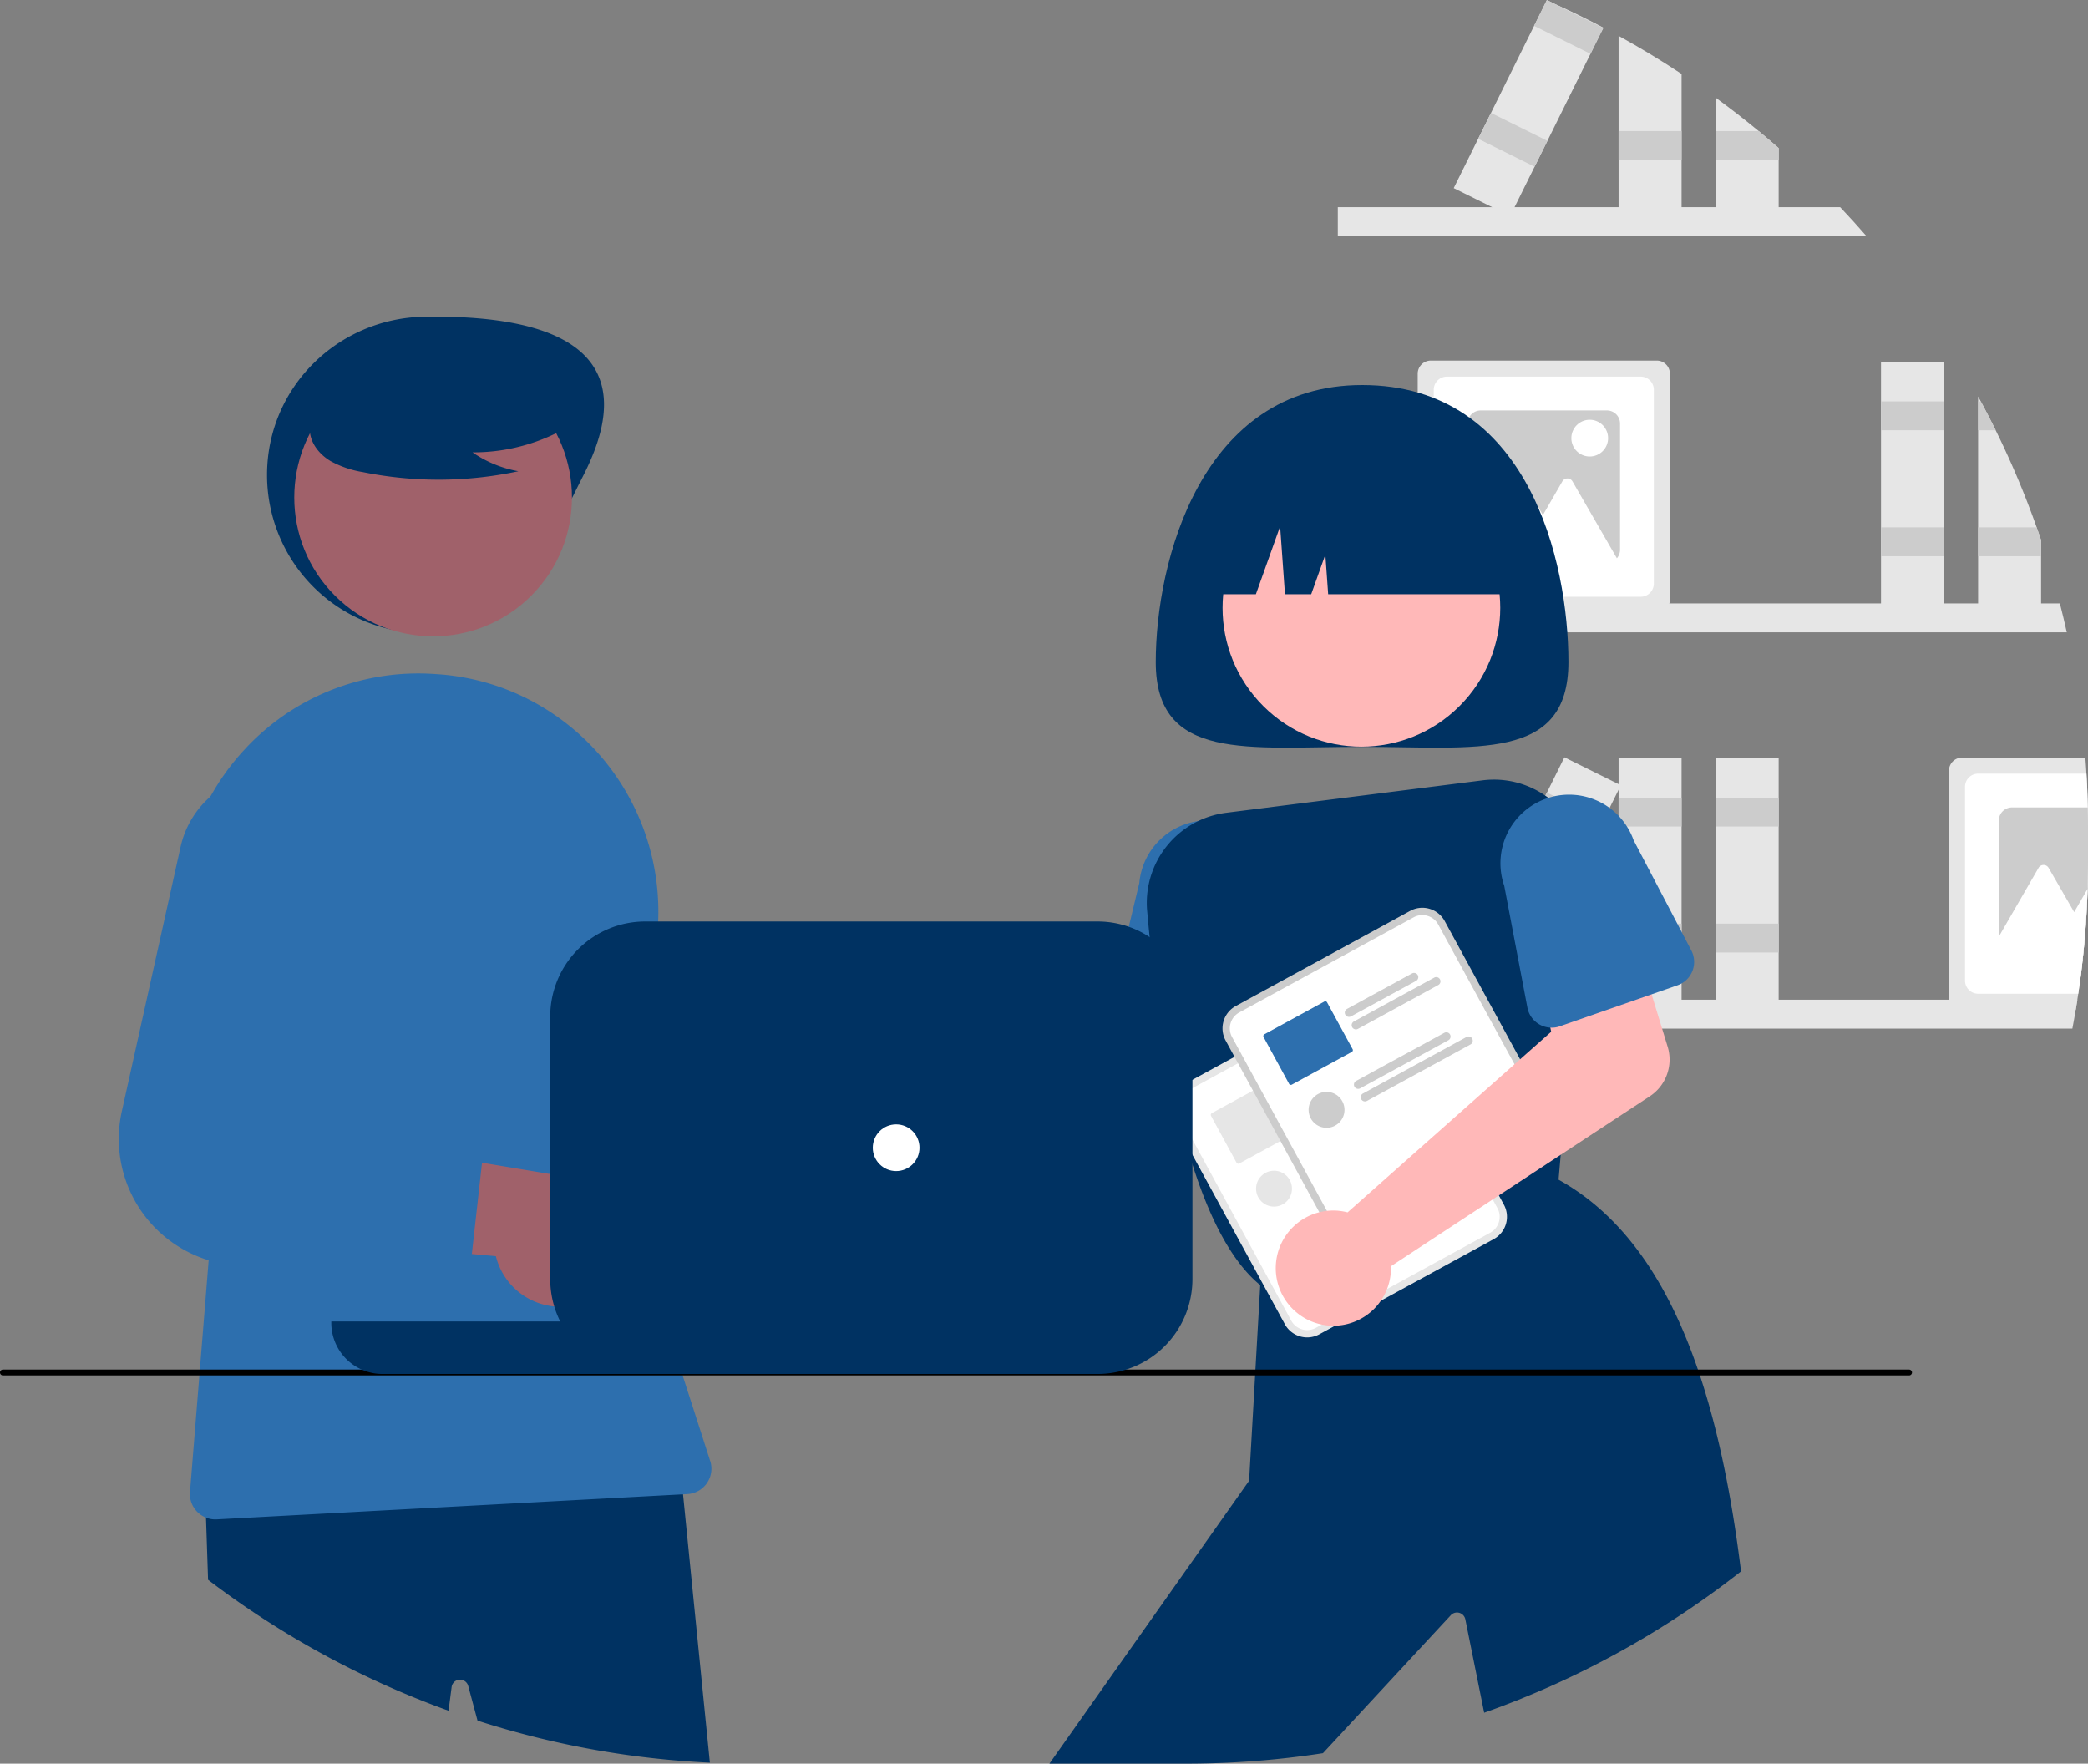 <?xml version="1.0" encoding="UTF-8"?>
<svg xmlns="http://www.w3.org/2000/svg" id="co-workers" width="678.346" height="572.96" viewBox="0 0 678.346 572.96">
  <rect x="0" y="0" width="678.346" height="572.96" fill="#808080" stroke="none"/>
  <path id="Tracé_1513" data-name="Tracé 1513" d="M935.24,354.635q1.194,4.666,2.239,9.379H700.648v-9.379Z" transform="translate(-266.026 -158.594)" fill="#e6e6e6"></path>
  <path id="Tracé_1514" data-name="Tracé 1514" d="M939.021,326.249a289.759,289.759,0,0,0-13.314-31.542q-2.333-4.737-4.846-9.379c-.275-.531-.569-1.062-.863-1.593v69.8h20.465V330.4Z" transform="translate(-277.357 -154.931)" fill="#e6e6e6"></path>
  <path id="Tracé_1515" data-name="Tracé 1515" d="M925.707,294.794H920v-9.379h.863Q923.379,290.052,925.707,294.794Z" transform="translate(-277.357 -155.018)" fill="#ccc"></path>
  <path id="Tracé_1516" data-name="Tracé 1516" d="M696.67,180.65H677.646v9.379h20.465V184.8Z" transform="translate(-35.005 -9.332)" fill="#ccc"></path>
  <rect id="Rectangle_550" data-name="Rectangle 550" width="20.461" height="80.992" transform="translate(611.098 117.611)" fill="#e6e6e6"></rect>
  <rect id="Rectangle_551" data-name="Rectangle 551" width="20.461" height="9.378" transform="translate(611.098 130.399)" fill="#ccc"></rect>
  <rect id="Rectangle_552" data-name="Rectangle 552" width="20.461" height="9.378" transform="translate(611.098 171.321)" fill="#ccc"></rect>
  <path id="Tracé_1517" data-name="Tracé 1517" d="M805.687,271.435h-73.4a4.274,4.274,0,0,0-4.267,4.267v73.4a4.414,4.414,0,0,0,.18,1.233,4.276,4.276,0,0,0,4.087,3.035h73.4a4.277,4.277,0,0,0,4.088-3.035,4.4,4.4,0,0,0,.18-1.233V275.7A4.274,4.274,0,0,0,805.687,271.435Z" transform="translate(-267.44 -154.296)" fill="#e6e6e6"></path>
  <path id="Tracé_1518" data-name="Tracé 1518" d="M800.755,276.935h-62.97a4.274,4.274,0,0,0-4.267,4.268v62.97a4.274,4.274,0,0,0,4.267,4.268h62.97a4.274,4.274,0,0,0,4.267-4.268V281.2A4.274,4.274,0,0,0,800.755,276.935Z" transform="translate(-267.724 -154.58)" fill="#fff"></path>
  <path id="Tracé_1519" data-name="Tracé 1519" d="M790.372,288.515H749.365a4.274,4.274,0,0,0-4.267,4.267v41.006a4.274,4.274,0,0,0,4.267,4.267h41.007a4.29,4.29,0,0,0,4.267-4.267V292.782A4.274,4.274,0,0,0,790.372,288.515Z" transform="translate(-268.322 -155.178)" fill="#ccc"></path>
  <path id="Tracé_1520" data-name="Tracé 1520" d="M787.513,327.573l-8.661-15a1.9,1.9,0,0,0-3.285,0l-6.324,10.954-8.294-14.365a1.9,1.9,0,0,0-3.285,0l-8.661,15L738.7,342.01h19.873l-1.969,3.41h41.216Z" transform="translate(-267.992 -156.196)" fill="#fff"></path>
  <circle id="Ellipse_91" data-name="Ellipse 91" cx="5.968" cy="5.968" r="5.968" transform="translate(510.497 136.367)" fill="#fff"></circle>
  <path id="Tracé_1521" data-name="Tracé 1521" d="M955.111,423.633q-.1-5.519-.437-10.982c-.094-1.745-.208-3.481-.351-5.216H914.286a4.274,4.274,0,0,0-4.268,4.268v73.4a3.878,3.878,0,0,0,.123,1,4.271,4.271,0,0,0,4.144,3.272h36.909c.19-1.081.37-2.181.531-3.272.1-.645.209-1.3.3-1.944q.341-2.319.645-4.637.427-3.158.768-6.344,1.252-11.423,1.612-23.092v-.01q.128-4.4.132-8.829v-11.38C955.187,427.777,955.168,425.7,955.111,423.633Z" transform="translate(-276.842 -161.321)" fill="#e6e6e6"></path>
  <path id="Tracé_1522" data-name="Tracé 1522" d="M955.4,423.917q-.1-5.519-.437-10.982H919.786a4.274,4.274,0,0,0-4.268,4.268v62.97a4.274,4.274,0,0,0,4.268,4.268h32.528c.227-1.546.445-3.092.645-4.637q.427-3.158.768-6.344,1.252-11.422,1.613-23.092v-.01q.128-4.4.132-8.829v-11.38C955.472,428.061,955.453,425.984,955.4,423.917Z" transform="translate(-277.126 -161.605)" fill="#fff"></path>
  <path id="Tracé_1523" data-name="Tracé 1523" d="M955.994,424.515H931.365a4.274,4.274,0,0,0-4.268,4.268v41.006a4.274,4.274,0,0,0,4.268,4.268h22.959q1.252-11.423,1.612-23.092v-.01q.128-4.4.132-8.829v-11.38C956.07,428.659,956.051,426.582,955.994,424.515Z" transform="translate(-277.724 -162.203)" fill="#ccc"></path>
  <path id="Tracé_1524" data-name="Tracé 1524" d="M955.606,451.982q-.356,11.665-1.612,23.092-.34,3.186-.768,6.344H938.6l1.973-3.4H920.7l6.069-10.517,4.23-7.331,8.668-15a1.888,1.888,0,0,1,3.281,0l8.3,14.367Z" transform="translate(-277.394 -163.221)" fill="#fff"></path>
  <path id="Tracé_1525" data-name="Tracé 1525" d="M872.383,228.274H700.648v-9.379H863.867Q868.22,223.49,872.383,228.274Z" transform="translate(-266.026 -151.582)" fill="#e6e6e6"></path>
  <path id="Tracé_1526" data-name="Tracé 1526" d="M796.838,160.2q10.5,5.775,20.465,12.376v45.843H796.838Z" transform="translate(-270.995 -148.549)" fill="#e6e6e6"></path>
  <rect id="Rectangle_553" data-name="Rectangle 553" width="20.461" height="9.378" transform="translate(525.843 42.586)" fill="#ccc"></rect>
  <path id="Tracé_1527" data-name="Tracé 1527" d="M850.563,197.753v21.755H830.1V181.375q7.155,5.221,13.988,10.858Q847.358,194.936,850.563,197.753Z" transform="translate(-272.713 -149.643)" fill="#e6e6e6"></path>
  <path id="Tracé_1528" data-name="Tracé 1528" d="M850.563,198.344v3.85H830.1v-9.37h13.988Q847.358,195.528,850.563,198.344Z" transform="translate(-272.713 -150.235)" fill="#ccc"></path>
  <path id="Tracé_1529" data-name="Tracé 1529" d="M773.028,149.11q8.122,3.656,15.97,7.8l-4.211,8.5L770.8,193.673l-4.163,8.4-6.515,13.153-1.432,2.892-5.832-2.892-12.5-6.193L748.3,192.99h.01l4.154-8.4,14-28.27,4.115-8.307.047-.095Z" transform="translate(-268.078 -147.915)" fill="#e6e6e6"></path>
  <path id="Tracé_1530" data-name="Tracé 1530" d="M548.021,9.076l-4.163,8.412L525.526,8.4,529.642.095,529.689,0,532.1,1.195Z" transform="translate(-27.147)" fill="#ccc"></path>
  <rect id="Rectangle_554" data-name="Rectangle 554" width="9.378" height="20.461" transform="matrix(0.444, -0.896, 0.896, 0.444, 480.22, 45.079)" fill="#ccc"></rect>
  <path id="Tracé_1531" data-name="Tracé 1531" d="M940.91,490.385c-.161,1.091-.341,2.191-.531,3.272-.332,2.049-.692,4.078-1.081,6.107H700.648v-9.379Z" transform="translate(-266.026 -165.606)" fill="#e6e6e6"></path>
  <rect id="Rectangle_555" data-name="Rectangle 555" width="20.461" height="80.992" transform="translate(525.843 246.346)" fill="#e6e6e6"></rect>
  <rect id="Rectangle_556" data-name="Rectangle 556" width="20.461" height="9.378" transform="translate(525.843 259.134)" fill="#ccc"></rect>
  <rect id="Rectangle_557" data-name="Rectangle 557" width="20.461" height="9.378" transform="translate(525.843 300.057)" fill="#ccc"></rect>
  <rect id="Rectangle_558" data-name="Rectangle 558" width="20.461" height="80.992" transform="translate(557.386 246.346)" fill="#e6e6e6"></rect>
  <rect id="Rectangle_559" data-name="Rectangle 559" width="20.461" height="9.378" transform="translate(557.386 259.134)" fill="#ccc"></rect>
  <rect id="Rectangle_560" data-name="Rectangle 560" width="20.461" height="9.378" transform="translate(557.386 300.057)" fill="#ccc"></rect>
  <rect id="Rectangle_561" data-name="Rectangle 561" width="80.992" height="20.461" transform="matrix(0.444, -0.896, 0.896, 0.444, 472.277, 318.594)" fill="#e6e6e6"></rect>
  <rect id="Rectangle_562" data-name="Rectangle 562" width="9.378" height="20.461" transform="matrix(0.444, -0.896, 0.896, 0.444, 498.377, 265.876)" fill="#ccc"></rect>
  <rect id="Rectangle_563" data-name="Rectangle 563" width="9.378" height="20.461" transform="matrix(0.444, -0.896, 0.896, 0.444, 480.22, 302.55)" fill="#ccc"></rect>
  <path id="Tracé_1532" data-name="Tracé 1532" d="M533.628,526.016a18.752,18.752,0,0,1,2.438,1.671l84.43-26.275,4.761-20.947,32.552,3.053-4.824,37.9a14.264,14.264,0,0,1-11.919,12.287L541.7,549.438a18.716,18.716,0,1,1-8.076-23.423Z" transform="translate(-255.955 -165.094)" fill="#ffb8b8"></path>
  <path id="Tracé_1533" data-name="Tracé 1533" d="M678.886,493.424l-.559-9.559v-.01l-.152-2.617-1.65-28.147A22.26,22.26,0,0,0,656.3,429.05a21.946,21.946,0,0,0-5.064.133,22.327,22.327,0,0,0-19.109,20.086L628.7,463.513l-5.984,24.913a7.983,7.983,0,0,0,4.116,8.99,7.85,7.85,0,0,0,2.968.872l9.977.891,9.606.853,11.086.986.8.066,2.048.19,6.857.607h.019a8.033,8.033,0,0,0,7.786-4.249,7.819,7.819,0,0,0,.911-4.211Z" transform="translate(-261.989 -162.433)" fill="#2d6fae"></path>
  <path id="Tracé_1534" data-name="Tracé 1534" d="M772.351,369.806c0,32.457-30.012,27.548-67.034,27.548s-67.033,4.909-67.033-27.548,14.66-89.99,67.033-89.99C759.5,279.815,772.351,337.348,772.351,369.806Z" transform="translate(-262.805 -154.729)" fill="#003262"></path>
  <circle id="Ellipse_92" data-name="Ellipse 92" cx="45.107" cy="45.107" r="45.107" transform="translate(378.5 197.463) rotate(-45)" fill="#ffb8b8"></circle>
  <path id="Tracé_1535" data-name="Tracé 1535" d="M768.431,423.245a27.828,27.828,0,0,0-2.759-2.333,29.323,29.323,0,0,0-21.461-5.681l-83.122,10.517a29.512,29.512,0,0,0-25.748,32.035c.237,2.655.5,5.453.8,8.364.38,3.651.806,7.482,1.3,11.446.816,6.667,1.812,13.7,3,20.864,1.034,6.164,2.21,12.414,3.556,18.587q.584,2.674,1.214,5.33a.034.034,0,0,0,.01.029c.047.218.094.436.151.645a.074.074,0,0,0,.01.047q.882,3.7,1.849,7.312c.246.891.483,1.773.73,2.646.664,2.371,1.366,4.694,2.087,6.98,5.415,17,12.575,31.485,22.03,39.186.123.114.247.209.379.313l.38.294.55-.171,2.333-.692,1.992-.607,25.947-7.8,6.458-1.944,20.75-6.25h.009l18.977-5.709,2.314-.7,16.3-4.9.521-6.088.7-8.08.417-4.856,3.3-38.294,1.925-22.343,2.087-24.259A29.472,29.472,0,0,0,768.431,423.245Z" transform="translate(-262.646 -161.711)" fill="#003262"></path>
  <path id="Tracé_1536" data-name="Tracé 1536" d="M813.186,615.61c-.218-.635-.427-1.271-.645-1.9-9.749-28.45-24.126-49.968-45.284-61.689-.009,0-.009-.01-.019-.01l-.36-.2L748.443,558.2l-2.276.787-2.371.825-.029.009-17.26,5.975-.029.009-13.542,4.685h-.01L700.4,574.821h-.009l-2.912,1.015-21.9,7.577-2.542.882-2.276.787-.351.123-.066,1.081-1.565,27.426-.1,1.9-1.954,34.226-64.876,91.9H646.23a292.428,292.428,0,0,0,44.485-3.4l41.577-44.866a2.757,2.757,0,0,1,4.685,1.366l6.117,30.347a293.26,293.26,0,0,0,83.454-45.919C823.627,655.706,819.36,634.226,813.186,615.61Z" transform="translate(-260.923 -168.78)" fill="#003262"></path>
  <path id="Tracé_1537" data-name="Tracé 1537" d="M653.776,348.868h17.841l7.87-22.038,1.574,22.038h8.527l4.591-12.856.918,12.856h63.36a47.75,47.75,0,0,0-47.75-47.75h-9.183a47.75,47.75,0,0,0-47.75,47.75Z" transform="translate(-263.605 -155.829)" fill="#003262"></path>
  <path id="Tracé_1538" data-name="Tracé 1538" d="M532.3,600.506a21.61,21.61,0,0,1-29.455-15.182l-76.309-8.643,25.58-30.631,68.542,12.9A21.728,21.728,0,0,1,532.3,600.506Z" transform="translate(-251.867 -168.482)" fill="#a0616a"></path>
  <path id="Tracé_1539" data-name="Tracé 1539" d="M488.687,537.315l-32.253-5.766-2.342-.417a13.479,13.479,0,0,1-10.536-17.156l15.837-52.623.474-1.565a30.6,30.6,0,1,0-59.034-16.094l-20.2,82.439-.749,3.054a41.195,41.195,0,0,0,36.2,50.831c.066.009.123.009.19.019l12.091,1.071,15.685,1.394,19.726,1.755,18.408,1.64a9.648,9.648,0,0,0,10.375-7.947c.028-.133.047-.266.066-.4l3.907-29.171.038-.266A9.645,9.645,0,0,0,488.687,537.315Z" transform="translate(-249.395 -161.989)" fill="#ccc"></path>
  <path id="Tracé_1540" data-name="Tracé 1540" d="M436.678,307.815c-12.875,25.314-23.023,51.423-51.423,51.423a51.423,51.423,0,0,1-51.423-51.423c0-28.4,23.025-51.068,51.423-51.423C414.118,256.03,460.642,260.7,436.678,307.815Z" transform="translate(-247.078 -153.518)" fill="#003262"></path>
  <path id="Tracé_1541" data-name="Tracé 1541" d="M467.874,659.18l-1.167-11.646-.872.047L312.5,654.97l.4,11.788.674,20.19A292.862,292.862,0,0,0,391.7,729.481l1-7.72a2.754,2.754,0,0,1,5.386-.341l3.025,11.276a289.544,289.544,0,0,0,75.479,13.666Z" transform="translate(-245.976 -173.724)" fill="#003262"></path>
  <circle id="Ellipse_93" data-name="Ellipse 93" cx="45.107" cy="45.107" r="45.107" transform="translate(76.918 161.614) rotate(-45)" fill="#a0616a"></circle>
  <path id="Tracé_1542" data-name="Tracé 1542" d="M476.258,634.43l-8.943-27.768-.152-.474-.455-1.423-2.551-7.909c-.825-2.57-1.612-5.149-2.343-7.738q-1.01-3.5-1.887-7.018-1.252-4.893-2.276-9.825a243.446,243.446,0,0,1-4.619-33.5q-.313-4.68-.446-9.379a242.442,242.442,0,0,1,5.149-57.195A77.561,77.561,0,0,0,419.481,388.2a76.262,76.262,0,0,0-30.954-9.284c-.749-.057-1.5-.1-2.257-.152a76.78,76.78,0,0,0-61.585,24.9,78.32,78.32,0,0,0-10.736,14.87,77.239,77.239,0,0,0-8.838,49.02l10.659,71.571-2.427,30.129-2.864,35.506-.152,1.9-3.054,37.858a8.245,8.245,0,0,0,5.2,8.345,8.066,8.066,0,0,0,3.035.579c.152,0,.294,0,.446-.009l151.5-8.146,1.385-.076a8.255,8.255,0,0,0,7.426-10.783Z" transform="translate(-245.549 -159.832)" fill="#2d6fae"></path>
  <path id="Tracé_1543" data-name="Tracé 1543" d="M436.407,290.136a61.349,61.349,0,0,1-35.061,10.835,37.6,37.6,0,0,0,14.9,6.13,123.707,123.707,0,0,1-50.53.284,32.7,32.7,0,0,1-10.578-3.633c-3.2-1.944-5.883-5.041-6.529-8.732-1.109-6.333,3.827-12.087,8.955-15.965a66.055,66.055,0,0,1,55.508-11.092c6.2,1.6,12.412,4.311,16.44,9.29s5.22,12.656,1.383,17.784Z" transform="translate(-247.833 -154.014)" fill="#003262"></path>
  <path id="Tracé_1544" data-name="Tracé 1544" d="M437.841,590.707a21.611,21.611,0,0,1-29.777-14.54l-76.478-6.988L356.5,538,425.3,549.416a21.728,21.728,0,0,1,12.539,41.291Z" transform="translate(-246.962 -168.066)" fill="#a0616a"></path>
  <path id="Tracé_1545" data-name="Tracé 1545" d="M392.98,528.443l-17.288-2.7-17.44-2.731a13.477,13.477,0,0,1-10.906-16.919l15.136-54.53a30.792,30.792,0,0,0-15.212-35.25,30.6,30.6,0,0,0-44.155,20.427l-19.09,85.93a41.219,41.219,0,0,0,37.469,50.053l66.033,4.429a9.659,9.659,0,0,0,10.2-8.165c.029-.133.038-.266.057-.4l3.272-29.247.028-.266A9.653,9.653,0,0,0,392.98,528.443Z" transform="translate(-244.454 -161.595)" fill="#2d6fae"></path>
  <path id="Tracé_1546" data-name="Tracé 1546" d="M704.124,486.89l-3.957,2.159-48.756,26.6-3.957,2.159a8.265,8.265,0,0,0-3.293,11.2l36.307,66.543a8.265,8.265,0,0,0,11.2,3.293l.01-.005,56.65-30.91.01-.006a8.265,8.265,0,0,0,3.293-11.2l-36.307-66.543A8.266,8.266,0,0,0,704.124,486.89Z" transform="translate(-263.056 -165.374)" fill="#e6e6e6"></path>
  <path id="Tracé_1547" data-name="Tracé 1547" d="M705.392,489.106l-4.687,2.557-47.3,25.806-4.687,2.557A5.886,5.886,0,0,0,646.376,528l36.307,66.543a5.886,5.886,0,0,0,7.977,2.345l.01-.005,56.65-30.91.01-.006a5.886,5.886,0,0,0,2.345-7.977l-36.307-66.543a5.886,5.886,0,0,0-7.976-2.345Z" transform="translate(-263.186 -165.503)" fill="#fff"></path>
  <path id="Tracé_1548" data-name="Tracé 1548" d="M708.756,508.916a1.384,1.384,0,0,0-1.868-.55L705,509.4l-19.242,10.5a1.377,1.377,0,0,0,1.318,2.418l21.13-11.532A1.384,1.384,0,0,0,708.756,508.916Z" transform="translate(-265.22 -166.526)" fill="#e6e6e6"></path>
  <path id="Tracé_1549" data-name="Tracé 1549" d="M716.076,510.346a1.361,1.361,0,0,0-1.859-.541L688.109,524.05a1.373,1.373,0,1,0,1.318,2.409l1.214-.664,7.6-4.144h.01l17.278-9.436a1.365,1.365,0,0,0,.55-1.868Z" transform="translate(-265.342 -166.6)" fill="#e6e6e6"></path>
  <path id="Tracé_1550" data-name="Tracé 1550" d="M686.138,533.479l-8.289-15.2a.666.666,0,0,0-.9-.256l-4.021,2.191-2.086,1.138-11.2,6.107-2.172,1.186a.666.666,0,0,0-.256.9l.531.977,7.757,14.226a.658.658,0,0,0,.891.256l13.372-7.293,2.087-1.138,4.021-2.191a.661.661,0,0,0,.266-.9Z" transform="translate(-263.778 -167.029)" fill="#e6e6e6"></path>
  <path id="Tracé_1551" data-name="Tracé 1551" d="M719.4,529.256a1.373,1.373,0,0,0-1.859-.55l-28.659,15.638a1.375,1.375,0,0,0-.692,1.451,1.154,1.154,0,0,0,.143.417,1.406,1.406,0,0,0,.275.351l.009.009a1.387,1.387,0,0,0,1.584.19l28.659-15.638a1.372,1.372,0,0,0,.541-1.868Z" transform="translate(-265.381 -167.577)" fill="#e6e6e6"></path>
  <path id="Tracé_1552" data-name="Tracé 1552" d="M726.725,530.686a1.375,1.375,0,0,0-1.868-.541L691.219,548.5a1.341,1.341,0,0,0-.692,1.432v.009a1.144,1.144,0,0,0,.142.417,1.323,1.323,0,0,0,.285.36,1.355,1.355,0,0,0,1.583.189l33.638-18.35A1.381,1.381,0,0,0,726.725,530.686Z" transform="translate(-265.502 -167.651)" fill="#e6e6e6"></path>
  <circle id="Ellipse_94" data-name="Ellipse 94" cx="5.833" cy="5.833" r="5.833" transform="translate(408.066 380.324)" fill="#e6e6e6"></circle>
  <path id="Tracé_1553" data-name="Tracé 1553" d="M722.124,459.89l-3.957,2.159-48.756,26.6-3.957,2.159a8.265,8.265,0,0,0-3.293,11.2l36.307,66.543a8.265,8.265,0,0,0,11.2,3.293l.01-.005,56.65-30.91.01-.006a8.266,8.266,0,0,0,3.293-11.2l-36.307-66.544A8.265,8.265,0,0,0,722.124,459.89Z" transform="translate(-263.986 -163.979)" fill="#ccc"></path>
  <path id="Tracé_1554" data-name="Tracé 1554" d="M723.392,462.106l-4.687,2.557-47.3,25.805-4.687,2.557A5.886,5.886,0,0,0,664.376,501l36.307,66.543a5.886,5.886,0,0,0,7.977,2.345l.01-.006,56.651-30.91.01-.006a5.886,5.886,0,0,0,2.345-7.977l-36.307-66.543A5.886,5.886,0,0,0,723.392,462.106Z" transform="translate(-264.116 -164.108)" fill="#fff"></path>
  <path id="Tracé_1555" data-name="Tracé 1555" d="M726.756,481.916a1.384,1.384,0,0,0-1.869-.55l-9.73,5.311-2.712,1.479-8.687,4.741a1.377,1.377,0,0,0,1.318,2.419l10.243-5.586,2.143-1.176,8.744-4.77A1.384,1.384,0,0,0,726.756,481.916Z" transform="translate(-266.15 -165.132)" fill="#ccc"></path>
  <path id="Tracé_1556" data-name="Tracé 1556" d="M734.076,483.346a1.361,1.361,0,0,0-1.859-.54l-13.571,7.407-2.087,1.138-10.451,5.7a1.373,1.373,0,0,0,1.318,2.409l10.451-5.7,2.087-1.138,13.561-7.406a1.365,1.365,0,0,0,.55-1.868Z" transform="translate(-266.272 -165.206)" fill="#ccc"></path>
  <path id="Tracé_1557" data-name="Tracé 1557" d="M704.138,506.478l-6.61-12.12-1.138-2.086-.541-1a.666.666,0,0,0-.9-.256l-13.419,7.321-6.06,3.3a.666.666,0,0,0-.256.9l.54.986.588,1.091.55,1v.01l6.61,12.12a.658.658,0,0,0,.892.256l19.479-10.621a.66.66,0,0,0,.266-.9Z" transform="translate(-264.708 -165.635)" fill="#2d6fae"></path>
  <path id="Tracé_1558" data-name="Tracé 1558" d="M737.4,502.256a1.373,1.373,0,0,0-1.859-.55l-8.564,4.675-2.086,1.138-8.27,4.5-9.74,5.32a1.377,1.377,0,0,0,1.318,2.418l18.009-9.825,2.086-1.138,8.564-4.675a1.373,1.373,0,0,0,.54-1.868Z" transform="translate(-266.311 -166.182)" fill="#ccc"></path>
  <path id="Tracé_1559" data-name="Tracé 1559" d="M744.725,503.686a1.375,1.375,0,0,0-1.868-.54l-13.533,7.387-2.086,1.138L709.219,521.5a1.373,1.373,0,0,0,1.318,2.409l18.009-9.825,2.087-1.138,13.542-7.388A1.381,1.381,0,0,0,744.725,503.686Z" transform="translate(-266.432 -166.256)" fill="#ccc"></path>
  <circle id="Ellipse_95" data-name="Ellipse 95" cx="5.833" cy="5.833" r="5.833" transform="translate(425.136 354.719)" fill="#ccc"></circle>
  <path id="Tracé_1560" data-name="Tracé 1560" d="M699.815,557.791a18.745,18.745,0,0,1,2.909.52l66.147-58.68-4.278-21.051,30.927-10.607L806.714,504.5a14.264,14.264,0,0,1-5.809,16.1l-84.093,55.212a18.716,18.716,0,1,1-17-18.027Z" transform="translate(-264.928 -164.448)" fill="#ffb8b8"></path>
  <path id="Tracé_1561" data-name="Tracé 1561" d="M818.38,470.757l-18.739-35.79a22.264,22.264,0,0,0-27.71-13.789c-.209.057-.408.123-.616.2A22.311,22.311,0,0,0,757.6,449.761l7.521,39.555a8.009,8.009,0,0,0,3.869,5.444,7.825,7.825,0,0,0,3.585,1.062,7.713,7.713,0,0,0,3.063-.427l4.021-1.4L805.473,485l8.44-2.94a8.034,8.034,0,0,0,4.467-11.3Z" transform="translate(-268.904 -161.977)" fill="#2d6fae"></path>
  <path id="Tracé_1562" data-name="Tracé 1562" d="M862.568,618.981H243.3a.948.948,0,1,1,0-1.9H862.568a.948.948,0,0,1,0,1.9Z" transform="translate(-242.352 -172.151)"></path>
  <path id="Tracé_1563" data-name="Tracé 1563" d="M355.848,600.585v.474a16.61,16.61,0,0,0,9.891,15.174,16.343,16.343,0,0,0,6.7,1.422H525.6v-17.07Z" transform="translate(-248.215 -171.299)" fill="#003262"></path>
  <path id="Tracé_1564" data-name="Tracé 1564" d="M636.411,481.006a30.908,30.908,0,0,0-10.83-12.348A30.318,30.318,0,0,0,618.8,465.3a30.7,30.7,0,0,0-10.138-1.716H461.669a30.857,30.857,0,0,0-30.821,30.821v85.351a29.742,29.742,0,0,0,.209,3.585,31.086,31.086,0,0,0,1.081,5.254,30.308,30.308,0,0,0,1.954,4.912,30.787,30.787,0,0,0,27.578,17.07H608.663a30.809,30.809,0,0,0,30.821-30.821V494.406A30.556,30.556,0,0,0,636.411,481.006Z" transform="translate(-252.089 -164.222)" fill="#003262"></path>
  <circle id="Ellipse_96" data-name="Ellipse 96" cx="7.587" cy="7.587" r="7.587" transform="translate(283.551 365.273)" fill="#fff"></circle>
</svg>
